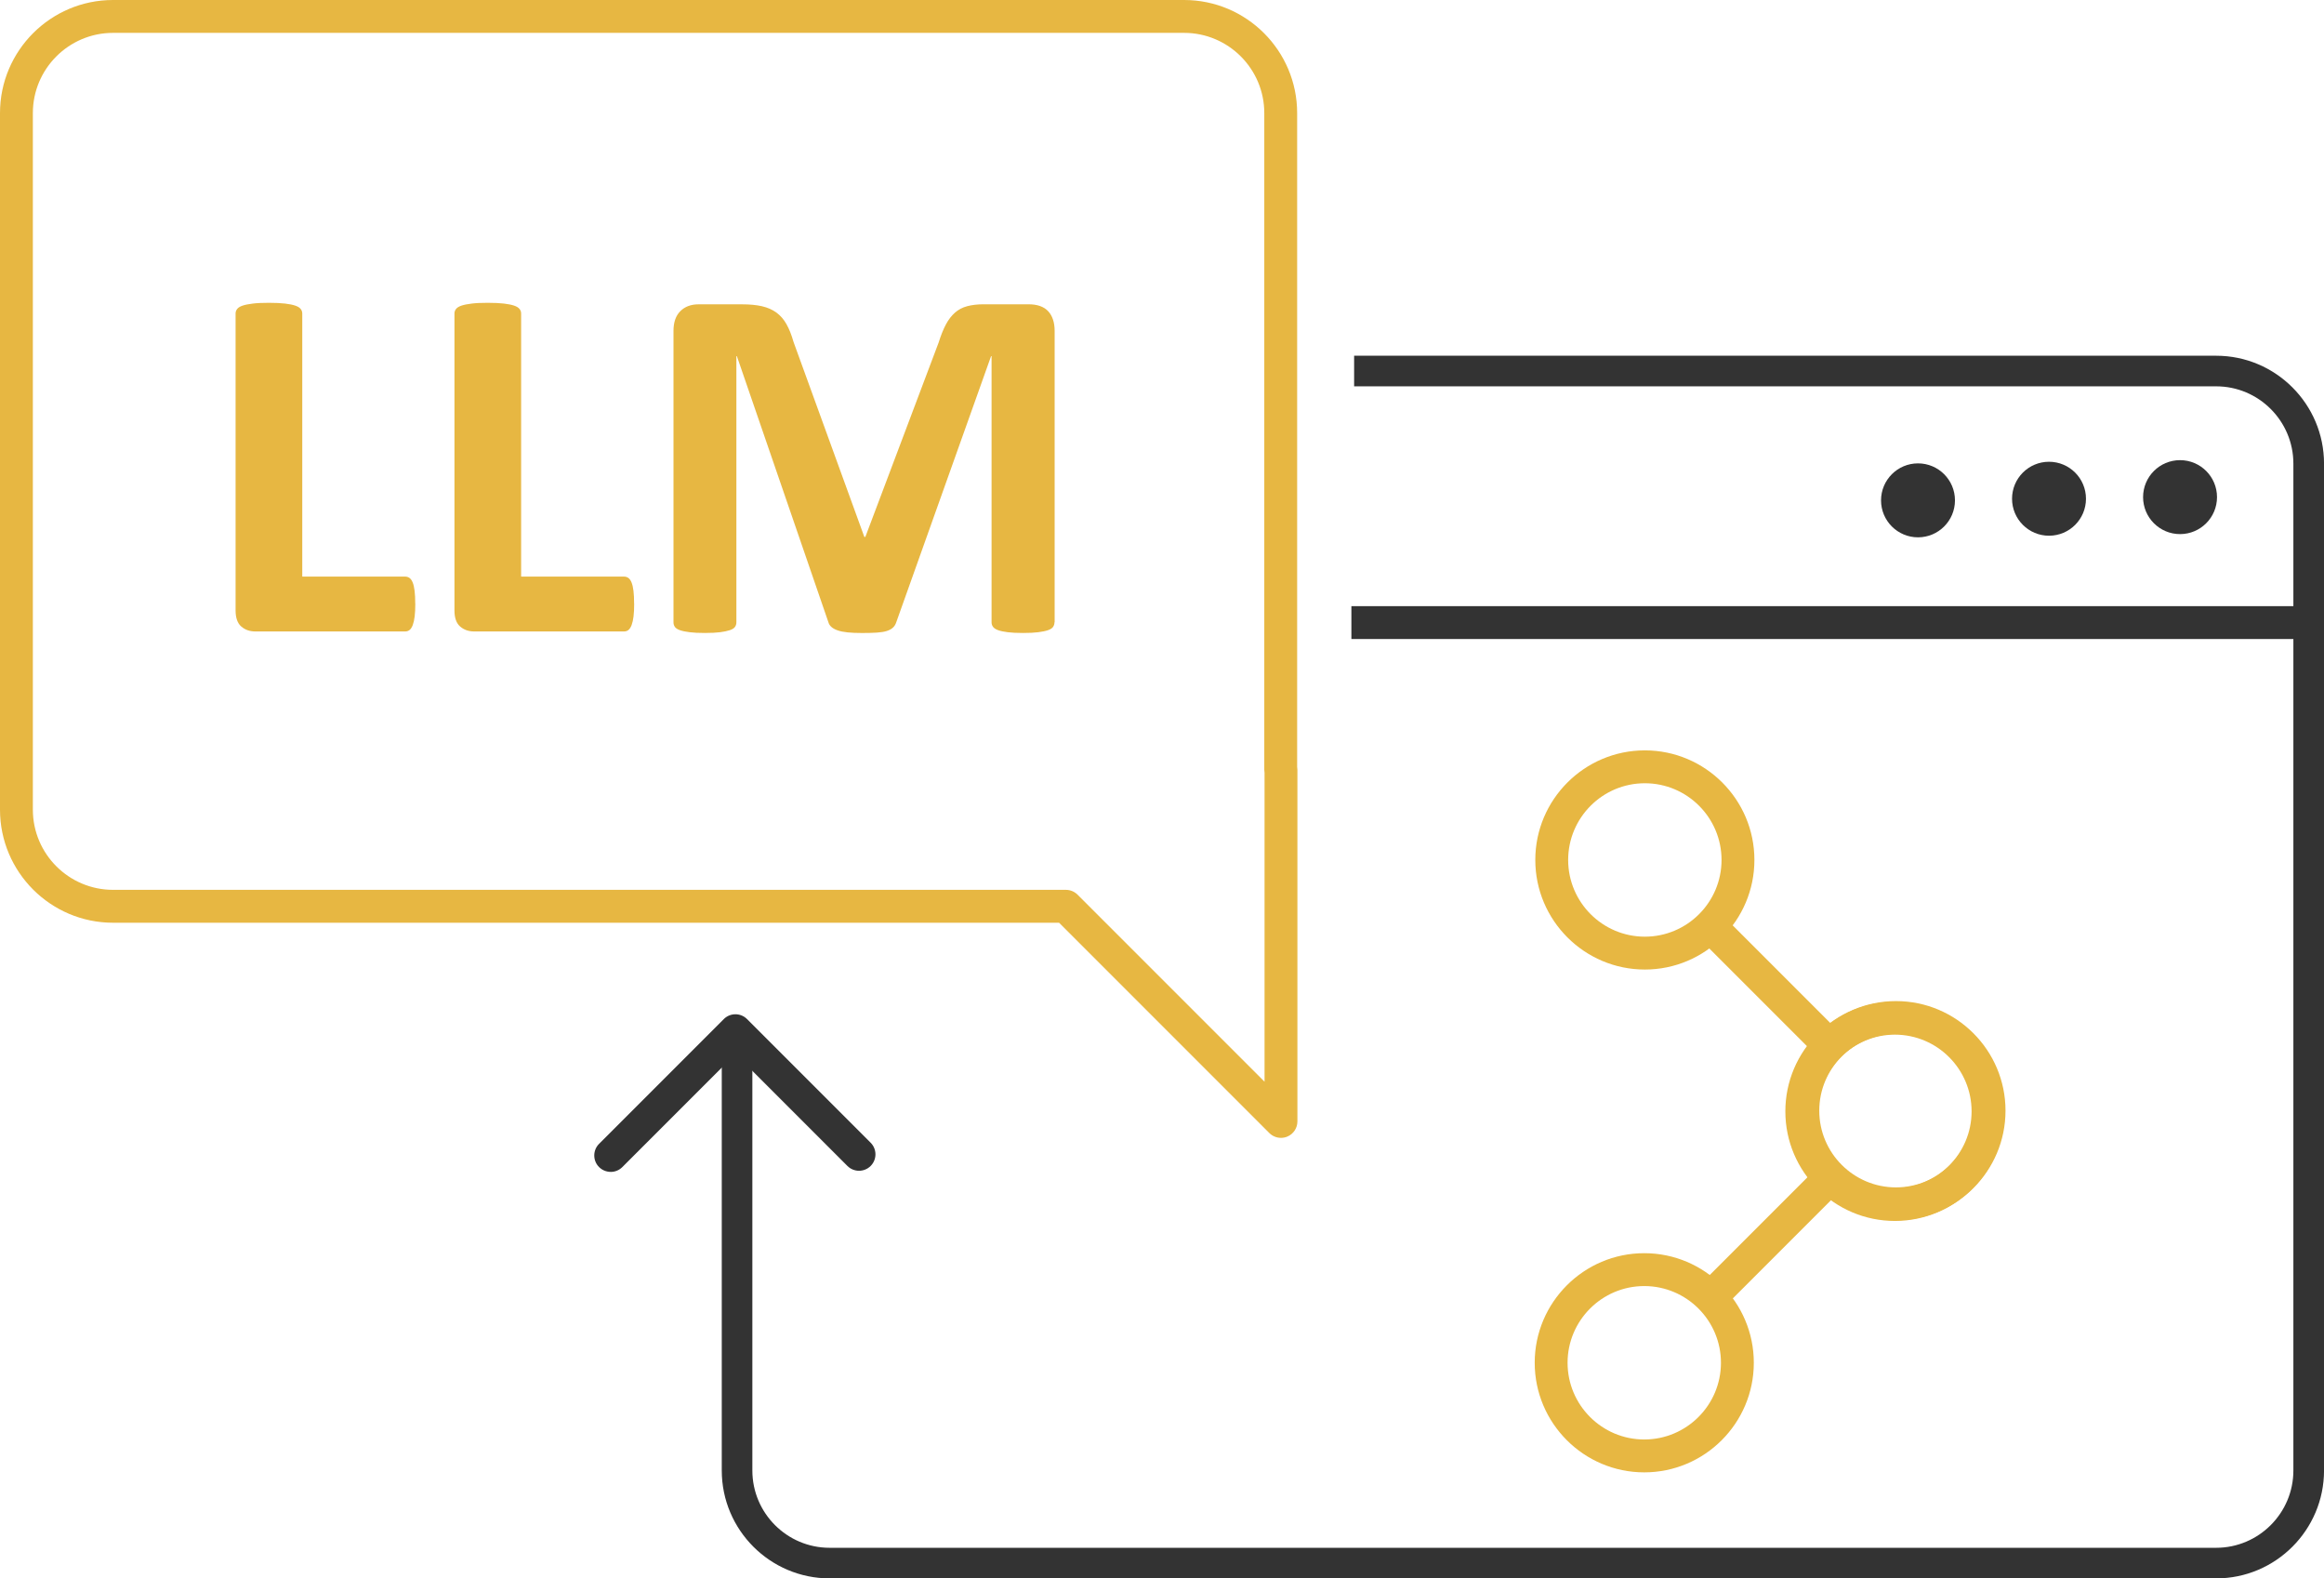 <?xml version="1.0" encoding="UTF-8"?>
<svg id="_レイヤー_2" data-name="レイヤー 2" xmlns="http://www.w3.org/2000/svg" viewBox="0 0 707.28 480.22">
  <g id="_レイヤー_1-2" data-name="レイヤー 1">
    <g>
      <path d="M500.59,294.98c-18.38,0-33.34-14.96-33.34-33.34s14.96-33.34,33.34-33.34,33.34,14.96,33.34,33.34-14.96,33.34-33.34,33.34ZM500.59,238.3c-12.87,0-23.34,10.47-23.34,23.34s10.47,23.34,23.34,23.34,23.34-10.47,23.34-23.34-10.47-23.34-23.34-23.34Z" style="fill: #e7b742;"/>
      <path d="M577.01,371.26c-18.38,0-33.34-14.96-33.34-33.34s14.96-33.34,33.34-33.34,33.34,14.96,33.34,33.34-14.96,33.34-33.34,33.34ZM577.01,314.58c-12.87,0-23.34,10.47-23.34,23.34s10.47,23.34,23.34,23.34,23.34-10.47,23.34-23.34-10.47-23.34-23.34-23.34Z" style="fill: #e7b742;"/>
      <rect x="533.55" y="272.8" width="10" height="54.07" transform="translate(-54.28 468.64) rotate(-45)" style="fill: #e7b742;"/>
      <path d="M500.41,447.96c-18.38,0-33.34-14.96-33.34-33.34s14.96-33.34,33.34-33.34,33.34,14.96,33.34,33.34-14.96,33.34-33.34,33.34ZM500.41,391.28c-12.87,0-23.34,10.47-23.34,23.34s10.47,23.34,23.34,23.34,23.34-10.47,23.34-23.34-10.47-23.34-23.34-23.34Z" style="fill: #e7b742;"/>
      <path d="M576.69,371.47c-18.38,0-33.34-14.96-33.34-33.34s14.96-33.34,33.34-33.34,33.34,14.96,33.34,33.34-14.96,33.34-33.34,33.34ZM576.69,314.79c-12.87,0-23.34,10.47-23.34,23.34s10.47,23.34,23.34,23.34,23.34-10.47,23.34-23.34-10.47-23.34-23.34-23.34Z" style="fill: #e7b742;"/>
      <rect x="511.58" y="371.66" width="54.07" height="10" transform="translate(-108.57 491.22) rotate(-45)" style="fill: #e7b742;"/>
      <rect x="411.28" y="184.42" width="294.19" height="10" style="fill: #333;"/>
      <path d="M674.45,108.23h-262.34v9.31h262.34c12.97,0,23.51,10.55,23.51,23.52v306.33c0,12.97-10.55,23.52-23.51,23.52H252.48c-12.97,0-23.51-10.55-23.51-23.52v-134.33h-9.31v134.33c0,18.1,14.73,32.83,32.83,32.83h421.97c18.1,0,32.83-14.73,32.83-32.83V141.06c0-18.1-14.73-32.83-32.83-32.83Z" style="fill: #333;"/>
      <path d="M185.86,356.54c-1.28,0-2.56-.49-3.54-1.46-1.95-1.95-1.95-5.12,0-7.07l37.96-37.96c1.95-1.95,5.12-1.95,7.07,0l37.62,37.62c1.95,1.95,1.95,5.12,0,7.07-1.95,1.95-5.12,1.95-7.07,0l-34.08-34.08-34.43,34.43c-.98.98-2.26,1.46-3.54,1.46Z" style="fill: #333;"/>
      <path d="M389.85,346.19c-1.3,0-2.58-.51-3.54-1.46l-63.99-63.99H34.4c-18.97,0-34.4-15.43-34.4-34.4V34.4C0,15.43,15.43,0,34.4,0h325.97c18.97,0,34.4,15.43,34.4,34.4v198.92c.05.29.08.59.08.89v106.98c0,2.02-1.22,3.85-3.09,4.62-.62.26-1.27.38-1.91.38ZM34.4,10c-13.46,0-24.4,10.95-24.4,24.4v211.93c0,13.46,10.95,24.4,24.4,24.4h289.99c1.33,0,2.6.53,3.54,1.46l56.92,56.92v-93.99c-.05-.29-.08-.6-.08-.91V34.4c0-13.46-10.95-24.4-24.4-24.4H34.4Z" style="fill: #e7b742;"/>
      <g>
        <path d="M126.39,183.66c0,1.54-.06,2.83-.19,3.88-.13,1.05-.32,1.92-.58,2.62-.26.69-.58,1.19-.96,1.5-.38.31-.83.46-1.35.46h-45.61c-1.69,0-3.11-.5-4.27-1.5-1.15-1-1.73-2.63-1.73-4.88v-90.38c0-.51.17-.97.5-1.38.33-.41.88-.74,1.65-1,.77-.26,1.81-.46,3.11-.62s2.93-.23,4.88-.23,3.64.08,4.92.23c1.28.15,2.31.36,3.08.62.77.26,1.32.59,1.65,1,.33.41.5.87.5,1.38v80.07h31.3c.51,0,.96.14,1.35.42.38.28.7.74.96,1.38.26.64.45,1.49.58,2.54.13,1.05.19,2.35.19,3.88Z" style="fill: #e7b742;"/>
        <path d="M193,183.66c0,1.54-.06,2.83-.19,3.88-.13,1.05-.32,1.92-.58,2.62-.26.69-.58,1.19-.96,1.5-.38.31-.83.46-1.35.46h-45.61c-1.69,0-3.11-.5-4.27-1.5-1.15-1-1.73-2.63-1.73-4.88v-90.38c0-.51.17-.97.5-1.38.33-.41.88-.74,1.65-1,.77-.26,1.81-.46,3.11-.62s2.93-.23,4.88-.23,3.64.08,4.92.23c1.28.15,2.31.36,3.08.62.77.26,1.32.59,1.65,1,.33.41.5.87.5,1.38v80.07h31.3c.51,0,.96.14,1.35.42.38.28.7.74.96,1.38.26.64.45,1.49.58,2.54.13,1.05.19,2.35.19,3.88Z" style="fill: #e7b742;"/>
        <path d="M320.91,189.35c0,.51-.14.97-.42,1.38-.28.41-.8.74-1.54,1-.74.26-1.73.46-2.96.62s-2.8.23-4.69.23-3.38-.08-4.61-.23c-1.23-.15-2.2-.36-2.92-.62-.72-.26-1.23-.59-1.54-1-.31-.41-.46-.87-.46-1.38v-80.99h-.15l-28.84,80.92c-.21.67-.54,1.22-1,1.65-.46.44-1.09.78-1.88,1.04-.8.26-1.81.42-3.04.5-1.23.08-2.72.12-4.46.12s-3.23-.06-4.46-.19c-1.23-.13-2.24-.33-3.04-.62-.8-.28-1.42-.63-1.88-1.04-.46-.41-.77-.9-.92-1.46l-27.84-80.92h-.15v80.99c0,.51-.14.97-.42,1.38-.28.41-.81.74-1.58,1-.77.26-1.76.46-2.96.62-1.21.15-2.76.23-4.65.23s-3.38-.08-4.61-.23c-1.23-.15-2.22-.36-2.96-.62-.74-.26-1.26-.59-1.54-1-.28-.41-.42-.87-.42-1.38v-88.68c0-2.61.69-4.61,2.08-6,1.38-1.38,3.23-2.08,5.54-2.08h13.23c2.36,0,4.38.19,6.08.58s3.15,1.03,4.38,1.92c1.23.9,2.26,2.08,3.08,3.54.82,1.46,1.54,3.27,2.15,5.42l21.54,59.3h.31l22.31-59.15c.67-2.15,1.4-3.97,2.19-5.46.79-1.49,1.72-2.69,2.77-3.62,1.05-.92,2.29-1.58,3.73-1.96,1.44-.38,3.1-.58,5-.58h13.61c1.38,0,2.58.18,3.58.54,1,.36,1.82.88,2.46,1.58.64.69,1.13,1.54,1.46,2.54.33,1,.5,2.14.5,3.42v88.68Z" style="fill: #e7b742;"/>
      </g>
      <circle cx="663.47" cy="151.25" r="11.25" style="fill: #333;"/>
      <circle cx="623.59" cy="151.74" r="11.25" style="fill: #333;"/>
      <circle cx="583.72" cy="152.23" r="11.25" style="fill: #333;"/>
    </g>
  </g>
</svg>
